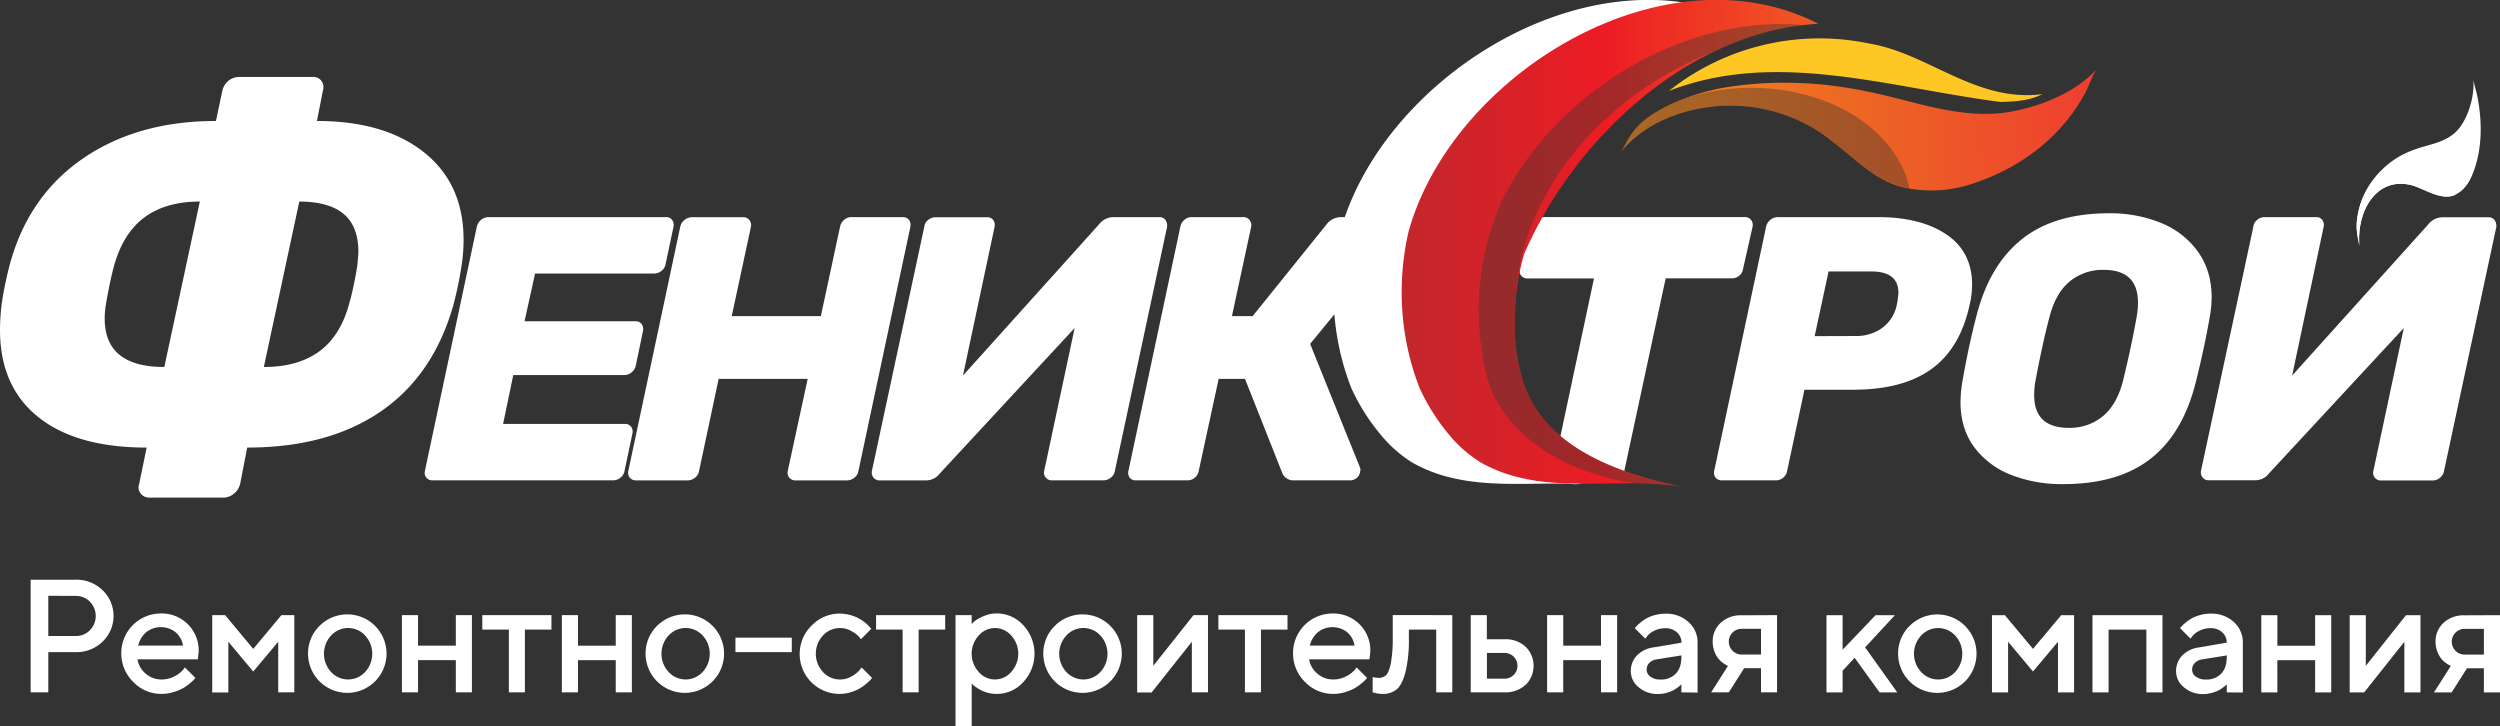 <?xml version="1.0" encoding="UTF-8"?> <svg xmlns="http://www.w3.org/2000/svg" xmlns:xlink="http://www.w3.org/1999/xlink" viewBox="0 0 1051.78 305.48"><rect x="0" y="0" width="1051.78" height="305.48" fill="#333333" stroke="none"/> <defs> <style>.cls-1{fill:#fff;}.cls-2{fill:url(#linear-gradient);}.cls-3{fill:#ffc724;}.cls-3,.cls-4{fill-rule:evenodd;}.cls-4{fill:none;}.cls-5{fill:url(#Безымянный_градиент_5);}.cls-6{fill:#373830;opacity:0.4;}</style> <linearGradient id="linear-gradient" x1="677.3" y1="58.32" x2="878.16" y2="58.32" gradientTransform="translate(3.45 21.08) rotate(-1.69)" gradientUnits="userSpaceOnUse"> <stop offset="0" stop-color="#f58b1f"></stop> <stop offset="0.49" stop-color="#ed6723"></stop> <stop offset="1" stop-color="#ee3e30"></stop> </linearGradient> <linearGradient id="Безымянный_градиент_5" x1="589.65" y1="102.43" x2="764.96" y2="102.43" gradientUnits="userSpaceOnUse"> <stop offset="0" stop-color="#c1272d"></stop> <stop offset="0.49" stop-color="#ed1c24"></stop> <stop offset="1" stop-color="#f15a24"></stop> </linearGradient> </defs> <g id="Слой_2" data-name="Слой 2"> <g id="Слой_1-2" data-name="Слой 1"> <path class="cls-1" d="M31.82,243.89a15.69,15.69,0,0,1,11.36,4.44,15,15,0,0,1,0,21.6,15.72,15.72,0,0,1-11.36,4.43H20.32v16.92H12.89V243.89Zm-11.5,6.77v16.92h11.5a8.22,8.22,0,0,0,6-2.43,8.55,8.55,0,0,0,0-12,8.2,8.2,0,0,0-6-2.45Z"></path> <path class="cls-1" d="M57.85,277.4a9.72,9.72,0,0,0,3.38,5.94A9.94,9.94,0,0,0,68,285.86a11.26,11.26,0,0,0,5.31-1.29,11.85,11.85,0,0,0,3.49-2.51l1-1.26,4.4,4.39c-.14.18-.34.43-.62.75a17.5,17.5,0,0,1-1.76,1.62,20.11,20.11,0,0,1-2.88,2,18.65,18.65,0,0,1-4,1.62,16.89,16.89,0,0,1-5,.75,16.18,16.18,0,0,1-11.91-5.08,16.7,16.7,0,0,1-5-12.17A16.64,16.64,0,0,1,67.68,258.1,15.52,15.52,0,0,1,83.59,274l-.36,3.38ZM61.5,266a10.64,10.64,0,0,0-3.36,5.61H77A9.3,9.3,0,0,0,73.87,266a9.94,9.94,0,0,0-12.37,0Z"></path> <path class="cls-1" d="M118.4,258.79h5.42v32.49h-6.77V270l-10.51,12.52L96.07,270v21.32H89.29V258.79h5.42L106.54,273Z"></path> <path class="cls-1" d="M134.6,263.15a16.51,16.51,0,1,1-5,11.88A16.21,16.21,0,0,1,134.6,263.15Zm19,4.2a9.7,9.7,0,0,0-14.29,0,11.29,11.29,0,0,0,0,15.37,9.7,9.7,0,0,0,14.29,0,11.32,11.32,0,0,0,0-15.37Z"></path> <path class="cls-1" d="M175.87,291.28H169.1V258.79h6.77v12.86h15.9V258.79h6.77v32.49h-6.77V277.73h-15.9Z"></path> <path class="cls-1" d="M202.92,258.79H232v6.08H220.83v26.41h-6.74V264.87H202.92Z"></path> <path class="cls-1" d="M243.16,291.28h-6.78V258.79h6.78v12.86h15.89V258.79h6.78v32.49h-6.78V277.73H243.16Z"></path> <path class="cls-1" d="M276.6,263.15a16.51,16.51,0,1,1-5,11.88A16.22,16.22,0,0,1,276.6,263.15Zm19,4.2a9.71,9.71,0,0,0-14.3,0,11.29,11.29,0,0,0,0,15.37,9.71,9.71,0,0,0,14.3,0,11.34,11.34,0,0,0,0-15.37Z"></path> <path class="cls-1" d="M333.11,274.36h-23.7v-6.09h23.7Z"></path> <path class="cls-1" d="M341.5,263.15a16.22,16.22,0,0,1,11.88-5A17.13,17.13,0,0,1,365.15,263l1.42,1.55-4.39,4.4a11.76,11.76,0,0,0-1-1.31,13.11,13.11,0,0,0-2.94-2.1,9.48,9.48,0,0,0-4.85-1.32,9.62,9.62,0,0,0-7.15,3.14,11.29,11.29,0,0,0,0,15.37,9.73,9.73,0,0,0,12,1.85,11.76,11.76,0,0,0,3.25-2.51l1-1.26,4.39,4.39c-.13.18-.33.43-.59.75a18,18,0,0,1-1.72,1.62,19.79,19.79,0,0,1-2.78,2,17.41,17.41,0,0,1-3.77,1.62,15,15,0,0,1-4.66.75,16.79,16.79,0,0,1-11.88-28.79Z"></path> <path class="cls-1" d="M368.57,258.79h29.08v6.08H386.48v26.41h-6.74V264.87H368.57Z"></path> <path class="cls-1" d="M415.75,291.51a13.43,13.43,0,0,1-2.95-1.08,19.24,19.24,0,0,1-2.16-1.32,16.46,16.46,0,0,1-1.37-1.07l-.46-.5v17.94H402V258.79h6.78v3.73c.3-.3.74-.71,1.3-1.22a15.59,15.59,0,0,1,3.59-2,13.51,13.51,0,0,1,5.58-1.22A15,15,0,0,1,430.47,263a17.51,17.51,0,0,1,0,24,15,15,0,0,1-11.19,4.94A14.77,14.77,0,0,1,415.75,291.51Zm-4-24.13a11.34,11.34,0,0,0,0,15.3,8.95,8.95,0,0,0,13.68,0,11.31,11.31,0,0,0,0-15.3,9,9,0,0,0-13.68,0Z"></path> <path class="cls-1" d="M443.93,263.15a16.51,16.51,0,1,1-5,11.88A16.22,16.22,0,0,1,443.93,263.15Zm19,4.2a9.7,9.7,0,0,0-14.29,0,11.29,11.29,0,0,0,0,15.37,9.7,9.7,0,0,0,14.29,0,11.32,11.32,0,0,0,0-15.37Z"></path> <path class="cls-1" d="M508.21,258.79v32.49h-6.78V270l-16.92,21.32h-6.08V258.79h6.78v21.32l16.92-21.32Z"></path> <path class="cls-1" d="M512.59,258.79h29.08v6.08H530.5v26.41h-6.74V264.87H512.59Z"></path> <path class="cls-1" d="M550.77,277.4a9.78,9.78,0,0,0,3.39,5.94,9.94,9.94,0,0,0,6.79,2.52,11.26,11.26,0,0,0,5.31-1.29,11.65,11.65,0,0,0,3.48-2.51l1-1.26,4.39,4.39c-.13.18-.33.43-.61.75a16.84,16.84,0,0,1-1.77,1.62,19.48,19.48,0,0,1-2.87,2,18.65,18.65,0,0,1-3.95,1.62,16.89,16.89,0,0,1-5,.75A16.18,16.18,0,0,1,549,286.86a16.7,16.7,0,0,1-5-12.17,16.64,16.64,0,0,1,16.58-16.59A15.53,15.53,0,0,1,576.52,274l-.36,3.38ZM554.43,266a10.58,10.58,0,0,0-3.36,5.61h18.81A9.3,9.3,0,0,0,566.8,266a9.94,9.94,0,0,0-12.37,0Z"></path> <path class="cls-1" d="M611,258.79v32.49h-6.77V264.87h-11.5v3.4a57.8,57.8,0,0,1-1.47,14.66q-1.47,5.37-3.77,7.19a9.28,9.28,0,0,1-5.93,1.82,11.75,11.75,0,0,1-1.9-.17,9.83,9.83,0,0,1-1.57-.36l-.6-.13v-6.45a11.73,11.73,0,0,0,2.35.36,4.64,4.64,0,0,0,3.29-1.12q1.2-1.12,2-5a55.7,55.7,0,0,0,.81-10.83v-9.48Z"></path> <path class="cls-1" d="M641.8,288.14a12.41,12.41,0,0,1-8.84,3.14H618.75V258.79h6.78v10.15H633a12.37,12.37,0,0,1,8.84,3.15,11.26,11.26,0,0,1,0,16.05ZM633,285.53a5.42,5.42,0,1,0,0-10.84h-7.43v10.84Z"></path> <path class="cls-1" d="M657.67,291.28h-6.78V258.79h6.78v12.86h15.89V258.79h6.78v32.49h-6.78V277.73H657.67Z"></path> <path class="cls-1" d="M707.38,291.28V287.9c-.08.09-.23.24-.44.43a13.32,13.32,0,0,1-1.26,1,14.56,14.56,0,0,1-2,1.22,14.06,14.06,0,0,1-2.74,1,13.54,13.54,0,0,1-3.34.43,12,12,0,0,1-8.23-2.88,8.59,8.59,0,0,1-3.27-6.58,9.42,9.42,0,0,1,2.53-6.7,11.69,11.69,0,0,1,6.92-3.44l11.86-2a5.64,5.64,0,0,0-1.9-4.33,6.88,6.88,0,0,0-4.87-1.75,10.2,10.2,0,0,0-4.68,1.07,8.14,8.14,0,0,0-2.89,2.17l-.89,1.15-4.4-4.39.55-.68a17.06,17.06,0,0,1,1.55-1.45,19.26,19.26,0,0,1,2.56-1.87,15.09,15.09,0,0,1,3.59-1.47,16.5,16.5,0,0,1,4.61-.64,13.77,13.77,0,0,1,9.75,3.52,11.34,11.34,0,0,1,3.8,8.67v21Zm-2.33-7.89c1.56-1.64,2.33-4,2.33-7v-.66l-10.5,1.69a5.29,5.29,0,0,0-3,1.48,4,4,0,0,0-1.12,2.91,3.53,3.53,0,0,0,1.57,2.84,6.65,6.65,0,0,0,4.21,1.23A8.42,8.42,0,0,0,705.05,283.39Z"></path> <path class="cls-1" d="M747.62,258.79v32.49h-6.74V281.13h-7.11l-6.44,10.15h-7.44L727,280.11a4.28,4.28,0,0,1-.71-.3,14.7,14.7,0,0,1-1.54-1,10.37,10.37,0,0,1-1.93-1.87,11.19,11.19,0,0,1-1.56-2.92,11.33,11.33,0,0,1-.71-4,10.5,10.5,0,0,1,3.36-8,12.34,12.34,0,0,1,8.84-3.16Zm-14.87,5.75a5.42,5.42,0,1,0,0,10.84h8.13V264.54Z"></path> <path class="cls-1" d="M784.68,272.36l13.52,18.93h-7.44l-10.48-14.54-5.08,5.42v9.12h-6.78V258.81h6.78v14.54l13.88-14.54h8.12Z"></path> <path class="cls-1" d="M803.55,263.17a16.5,16.5,0,1,1-5,11.88A16.23,16.23,0,0,1,803.55,263.17Zm19,4.2a9.7,9.7,0,0,0-14.29,0,11.25,11.25,0,0,0,0,15.36,9.7,9.7,0,0,0,14.29,0,11.3,11.3,0,0,0,0-15.36Z"></path> <path class="cls-1" d="M867.17,258.81h5.42v32.48h-6.78V270L855.3,282.5,844.83,270v21.31h-6.78V258.81h5.42L855.3,273Z"></path> <path class="cls-1" d="M887.11,291.29h-6.78V258.81h29.45v32.48H903v-26.4H887.11Z"></path> <path class="cls-1" d="M936.83,291.29v-3.37l-.45.43a13.76,13.76,0,0,1-1.26,1,12.93,12.93,0,0,1-4.77,2.2A13.08,13.08,0,0,1,927,292a12,12,0,0,1-8.23-2.87,8.59,8.59,0,0,1-3.27-6.58,9.46,9.46,0,0,1,2.53-6.71,11.74,11.74,0,0,1,6.92-3.43l11.87-2.05a5.65,5.65,0,0,0-1.91-4.33,6.88,6.88,0,0,0-4.87-1.75,10.08,10.08,0,0,0-4.68,1.07,8.36,8.36,0,0,0-2.89,2.16l-.89,1.16-4.39-4.39c.13-.18.31-.41.54-.68a16.69,16.69,0,0,1,1.55-1.46,20.12,20.12,0,0,1,2.56-1.86,15.09,15.09,0,0,1,3.59-1.47,16.51,16.51,0,0,1,4.61-.65,13.8,13.8,0,0,1,9.75,3.52,11.38,11.38,0,0,1,3.8,8.68v21Zm-2.33-7.88q2.32-2.46,2.33-7v-.66l-10.51,1.68a5.28,5.28,0,0,0-2.94,1.49,4,4,0,0,0-1.13,2.91,3.54,3.54,0,0,0,1.57,2.84,6.72,6.72,0,0,0,4.22,1.22A8.48,8.48,0,0,0,934.5,283.41Z"></path> <path class="cls-1" d="M958.12,291.29h-6.77V258.81h6.77v12.85H974V258.81h6.77v32.48H974V277.74h-15.9Z"></path> <path class="cls-1" d="M1018.32,258.81v32.48h-6.78V270l-16.92,21.31h-6.08V258.81h6.78v21.31l16.92-21.31Z"></path> <path class="cls-1" d="M1051.78,258.81v32.48H1045V281.15h-7.11l-6.44,10.14h-7.44l7.11-11.17a2.88,2.88,0,0,1-.71-.3,13.21,13.21,0,0,1-1.54-1,10.31,10.31,0,0,1-1.93-1.86,11.82,11.82,0,0,1-2.27-6.94,10.54,10.54,0,0,1,3.36-8,12.37,12.37,0,0,1,8.84-3.15Zm-14.87,5.75a5.42,5.42,0,1,0,0,10.84H1045V264.56Z"></path> <path class="cls-1" d="M610.66,155.24c-.4-1.67-.76-3.38-1-5.11a75.58,75.58,0,0,1-.91-16.34,92.43,92.43,0,0,1,3.84-27c15.28-35.22,45-68.76,81-85.62a145.21,145.21,0,0,1,44.25-9.65c-2.53-.43-5.08-.73-7.63-1,2-.23,4.07-.42,6.12-.54C673.33-22.15,587.72,27.9,565.77,91.35h-1.33A7.67,7.67,0,0,0,558,94.52L527,133h-8.71l8.07-37.5a3.48,3.48,0,0,0-.63-2.92A3.25,3.25,0,0,0,523,91.35H501.32a4.56,4.56,0,0,0-3.09,1.19,5,5,0,0,0-1.66,2.92L474.74,198.13a3.41,3.41,0,0,0,.55,2.85,3.11,3.11,0,0,0,2.61,1.11h21.68a4.7,4.7,0,0,0,3.08-1.11,4.59,4.59,0,0,0,1.66-2.85l8.39-38.75h11.07l15.66,39.55a5,5,0,0,0,4.91,3.16h23.73a4.21,4.21,0,0,0,2.69-1,3.73,3.73,0,0,0,1.42-2.61,2.48,2.48,0,0,0,0-1.74l-21-52.05,10.2-12.45c.28,3.43.7,6.83,1.29,10.18a108.71,108.71,0,0,0,5.9,21,86,86,0,0,0,12.07,19.18A54.77,54.77,0,0,0,594,194.51c20.28,11.62,43.14,8.64,65.85,8.94,6.39,1,5.2-1.23,11.41-1.23C642.57,196.18,617,186.74,610.66,155.24Z"></path> <path class="cls-1" d="M194.13,112.14a68.88,68.88,0,0,0,.9-11.3q0-23.49-16.61-36.72T133.34,50.9l2.48-12.66a4.7,4.7,0,0,0-.56-4.18,4.33,4.33,0,0,0-3.73-1.69h-31a7.31,7.31,0,0,0-7,5.87L90.85,50.9q-33,0-56,15.82T4.07,111.47q-.92,3.39-1.92,8.24C1.47,123,1,125.78.68,128.19A89.92,89.92,0,0,0,0,138.81q0,23.73,16.05,36.61T61.7,188.3l-3.17,15.37a4.12,4.12,0,0,0,.68,4,4.62,4.62,0,0,0,3.84,1.69H94a6.93,6.93,0,0,0,4.3-1.58,7.57,7.57,0,0,0,2.71-4.07L104,188.3q34.11,0,56.27-15.25t30.51-44.86A156.92,156.92,0,0,0,194.13,112.14Zm-125,42.26q-25.08,0-25.08-20.34a37.34,37.34,0,0,1,.68-7q1.57-9,3.16-14.92,3.84-14,12.88-20.68T84.07,84.8Zm81.14-42.26q-.47,2.94-1.36,7.35c-.6,2.94-1.21,5.46-1.81,7.57q-3.62,14-12.65,20.68T111,154.4l14.92-69.6q12.42,0,18.64,5.2t6.22,16Q150.74,107.63,150.29,112.14Z"></path> <path class="cls-1" d="M265.53,179.55a3,3,0,0,0-2.61-1.19H211.66l4.28-20.57H262.6a4.84,4.84,0,0,0,3.17-1.18,4.89,4.89,0,0,0,1.74-2.93l3-14.39a3.66,3.66,0,0,0-.55-2.93,3,3,0,0,0-2.61-1.19H220.68l4.43-20.09h50a5,5,0,0,0,3.17-1.11,4.57,4.57,0,0,0,1.74-2.84l3.32-15.67a3.64,3.64,0,0,0-.56-2.92,3,3,0,0,0-2.61-1.19H205.49a5.13,5.13,0,0,0-4.9,4.11L178.76,198.13a3.26,3.26,0,0,0,.63,2.85,3.36,3.36,0,0,0,2.69,1.11H258a4.81,4.81,0,0,0,3-1.11,4.48,4.48,0,0,0,1.74-2.85l3.32-15.66A3.63,3.63,0,0,0,265.53,179.55Z"></path> <path class="cls-1" d="M382.44,92.54a3.06,3.06,0,0,0-2.61-1.19H358.15a4.51,4.51,0,0,0-3.08,1.19,5,5,0,0,0-1.66,2.92L345.34,133H307.85l8.06-37.5a3.48,3.48,0,0,0-.63-2.92,3.25,3.25,0,0,0-2.69-1.19H291.08a5.13,5.13,0,0,0-4.91,4.11L264.34,198.13A3.26,3.26,0,0,0,265,201a3.36,3.36,0,0,0,2.69,1.11h21.52a5,5,0,0,0,3.16-1.11,4.48,4.48,0,0,0,1.74-2.85l8.23-38.75H339.8l-8.38,38.75a3.19,3.19,0,0,0,.63,2.77,3.25,3.25,0,0,0,2.69,1.19h21.67a4.82,4.82,0,0,0,3-1.11,4.48,4.48,0,0,0,1.74-2.85L383,95.46A3.68,3.68,0,0,0,382.44,92.54Z"></path> <path class="cls-1" d="M490.32,92.54a3,3,0,0,0-2.61-1.19h-19.3a7.65,7.65,0,0,0-6,3L405.13,158l13.29-62.49a3.64,3.64,0,0,0-.55-2.92,3,3,0,0,0-2.61-1.19H393.59a4.83,4.83,0,0,0-3.17,1.19,4.17,4.17,0,0,0-1.58,2.92L366.85,198a3.47,3.47,0,0,0,.63,2.92,3.26,3.26,0,0,0,2.69,1.19h19.3a7.35,7.35,0,0,0,6-3L452.12,138,439.3,198.13a3.2,3.2,0,0,0,.64,2.77,3.25,3.25,0,0,0,2.69,1.19H464.3a4.84,4.84,0,0,0,3-1.11,4.52,4.52,0,0,0,1.74-2.85L491,95.46A4.17,4.17,0,0,0,490.32,92.54Z"></path> <path class="cls-1" d="M654,201a3.23,3.23,0,0,1-.63-2.85l17.24-81H642.72A3.33,3.33,0,0,1,640,116a3.24,3.24,0,0,1-.64-2.85l3.8-17.72a5.13,5.13,0,0,1,4.91-4.11H734a3.24,3.24,0,0,1,2.68,1.19,3.45,3.45,0,0,1,.64,2.92l-4,17.72A4.61,4.61,0,0,1,731.7,116a4.7,4.7,0,0,1-3.08,1.11H700.77l-17.4,81a4.59,4.59,0,0,1-1.66,2.85,4.7,4.7,0,0,1-3.08,1.11h-22A3.34,3.34,0,0,1,654,201Z"></path> <path class="cls-1" d="M721.81,201a3.26,3.26,0,0,1-.63-2.85L743,95.46a5.13,5.13,0,0,1,4.9-4.11h42.4q17.72,0,28.56,7.28t10.83,21.2a37.4,37.4,0,0,1-1,8.22q-3.94,18.36-16,27.13t-33,8.78H759.15l-7.28,34.17a4.63,4.63,0,0,1-1.66,2.85,4.73,4.73,0,0,1-3.09,1.11H724.5A3.36,3.36,0,0,1,721.81,201Zm59-59.64a18.47,18.47,0,0,0,11.07-3.4,15.88,15.88,0,0,0,6.17-10,33.08,33.08,0,0,0,.64-4.75q0-9-11.39-9h-18l-5.85,27.21Z"></path> <path class="cls-1" d="M845.92,199.72A35,35,0,0,1,830.49,188q-5.68-7.75-5.69-19a55.94,55.94,0,0,1,.79-8.39q2.68-15.34,5.85-27.37,5.38-21.51,19.06-32.51t36.79-11a56.39,56.39,0,0,1,22,4.11A35.38,35.38,0,0,1,924.78,106q5.69,8,5.69,19.22a49.94,49.94,0,0,1-.79,8.06q-2.22,12.82-5.85,27.37-5.39,21.68-19.06,32.35T868,203.67A58.26,58.26,0,0,1,845.92,199.72ZM884.83,175q5.94-5,8.47-15.27,3.47-14.38,5.53-25.94a33.14,33.14,0,0,0,.64-6.49q0-13.76-14.4-13.76a21.75,21.75,0,0,0-14.47,5q-5.94,5-8.47,15.27-2.68,10-5.69,25.94a32.39,32.39,0,0,0-.64,6.49q0,13.75,14.56,13.76A21.75,21.75,0,0,0,884.83,175Z"></path> <path class="cls-1" d="M926.67,200.9A3.47,3.47,0,0,1,926,198L948,95.46a4.21,4.21,0,0,1,1.58-2.92,4.85,4.85,0,0,1,3.17-1.19h21.67a3,3,0,0,1,2.61,1.19,3.64,3.64,0,0,1,.55,2.92L964.33,158l57.26-63.59a7.65,7.65,0,0,1,6-3h19.3a3,3,0,0,1,2.61,1.19,4.17,4.17,0,0,1,.72,2.92l-22,102.67a4.52,4.52,0,0,1-1.74,2.85,4.84,4.84,0,0,1-3,1.11h-21.67a3.25,3.25,0,0,1-2.69-1.19,3.19,3.19,0,0,1-.63-2.77L1011.31,138l-56.63,61.06a7.35,7.35,0,0,1-6,3h-19.3A3.26,3.26,0,0,1,926.67,200.9Z"></path> <path class="cls-2" d="M856.78,44.28a83.61,83.61,0,0,1-10.28,2.61c-15.81,3-31.67-1.2-46.41-5-14.5-3.73-28.63-6.58-44.13-7a154.83,154.83,0,0,0-26.63,1.37A92.28,92.28,0,0,0,702.65,44q-2.64,1.26-5.07,2.7a36.88,36.88,0,0,0-9.14,7.08,33.3,33.3,0,0,0-4.53,6.76l-1.61,3C693.4,49.8,715.66,42,737.75,45.12a70,70,0,0,1,18,5.14,62.21,62.21,0,0,1,15,9.21C781,67,789.64,77.59,804.88,79.6a54.32,54.32,0,0,0,11.91.36,53.74,53.74,0,0,0,11.6-2.2c23.4-7.28,40.15-21.9,49.22-39.3,1.58-3,2.48-6.6,4.62-9.47C876,35.85,866.91,41,856.78,44.28Z"></path> <path class="cls-3" d="M859.29,39.61c-28,3.58-47.65-17-72.71-21.26a102,102,0,0,0-84.49,19.93c45-17.52,92.37-1.47,139.48,4.61,5.86-.17,11.72-.34,17.72-3.28"></path> <path class="cls-4" d="M667.59,89.82l-.2.12A1,1,0,0,0,667.59,89.82Z"></path> <path class="cls-5" d="M641.24,106.82C662.26,58.37,710.59,13.06,765,10c-64.94-33.22-154,21.15-172.4,87.44a113.61,113.61,0,0,0-2.87,22.74,111.83,111.83,0,0,0,1.66,22.17,108,108,0,0,0,5.9,21,85.65,85.65,0,0,0,12.06,19.18,54.8,54.8,0,0,0,13.4,11.91c26,14.88,56.17,5.82,84.86,10.35-28.69-6-61.92-18.12-68.2-49.62a74.31,74.31,0,0,1-2-21.45A92.77,92.77,0,0,1,641.24,106.82Z"></path> <path class="cls-6" d="M640.33,107c14.38-54.66,70.26-92.42,126.14-95.44C713.61,2.49,654.71,37.23,631.58,85.08A112.71,112.71,0,0,0,625,105a113.86,113.86,0,0,0-2.8,20.68,111.05,111.05,0,0,0,1,20.27,69.05,69.05,0,0,0,5,20.08c14.42,28.3,49.16,38.87,79.36,38.87-28.69-6-61.92-18.12-68.2-49.62a74.31,74.31,0,0,1-2-21.45A112.74,112.74,0,0,1,640.33,107Z"></path> <path class="cls-6" d="M749.45,37.84a90.72,90.72,0,0,0-40.16,3.35C707,42,704.77,43,702.65,44q-2.64,1.26-5.07,2.7a36.88,36.88,0,0,0-9.14,7.08,33.3,33.3,0,0,0-4.53,6.76l-1.61,3C693.4,49.8,715.66,42,737.75,45.12a70,70,0,0,1,18,5.14,62.21,62.21,0,0,1,15,9.21C780,67,788.56,76.07,803.38,79.35a40.21,40.21,0,0,0-3.49-9.87C791.91,53.64,773.43,41.23,749.45,37.84Z"></path> <path class="cls-1" d="M1037.74,48.62a28.81,28.81,0,0,1-2.22,4.07c-3.71,5.67-9.59,7.24-15,8.75s-10.33,3.39-15,7a39.16,39.16,0,0,0-7.36,7.46A34,34,0,0,0,992.71,87c-.26.92-.48,1.86-.67,2.82a25.42,25.42,0,0,0-.54,6.35,32.65,32.65,0,0,0,.7,5l.42,2.12c-.87-10.65,3.29-20.7,10.66-24.44a15,15,0,0,1,6.8-1.57,18.52,18.52,0,0,1,7.15,1.52c5.22,1.78,10.91,5.69,16,3a12.13,12.13,0,0,0,3.58-2.77,16.71,16.71,0,0,0,2.73-4.17c4.64-10,5.14-22.62,2.58-34.88-.45-2.14-1.25-4.41-1.49-6.59A34,34,0,0,1,1037.74,48.62Z"></path> <path class="cls-1" d="M1004.51,71.79c-4.66,2.37-8.3,6.63-10.7,12-.42,1.06-.78,2.15-1.1,3.27-.26.92-.48,1.86-.67,2.82a25.42,25.42,0,0,0-.54,6.35,32.65,32.65,0,0,0,.7,5l.42,2.12c-.87-10.65,3.29-20.7,10.66-24.44a15,15,0,0,1,6.8-1.57,18.52,18.52,0,0,1,7.15,1.52c4.92,2.05,10.14,5.09,15.44,3.27a35.06,35.06,0,0,0-4-4.8C1021.63,70.23,1012.52,67.73,1004.51,71.79Z"></path> </g> </g> </svg> 